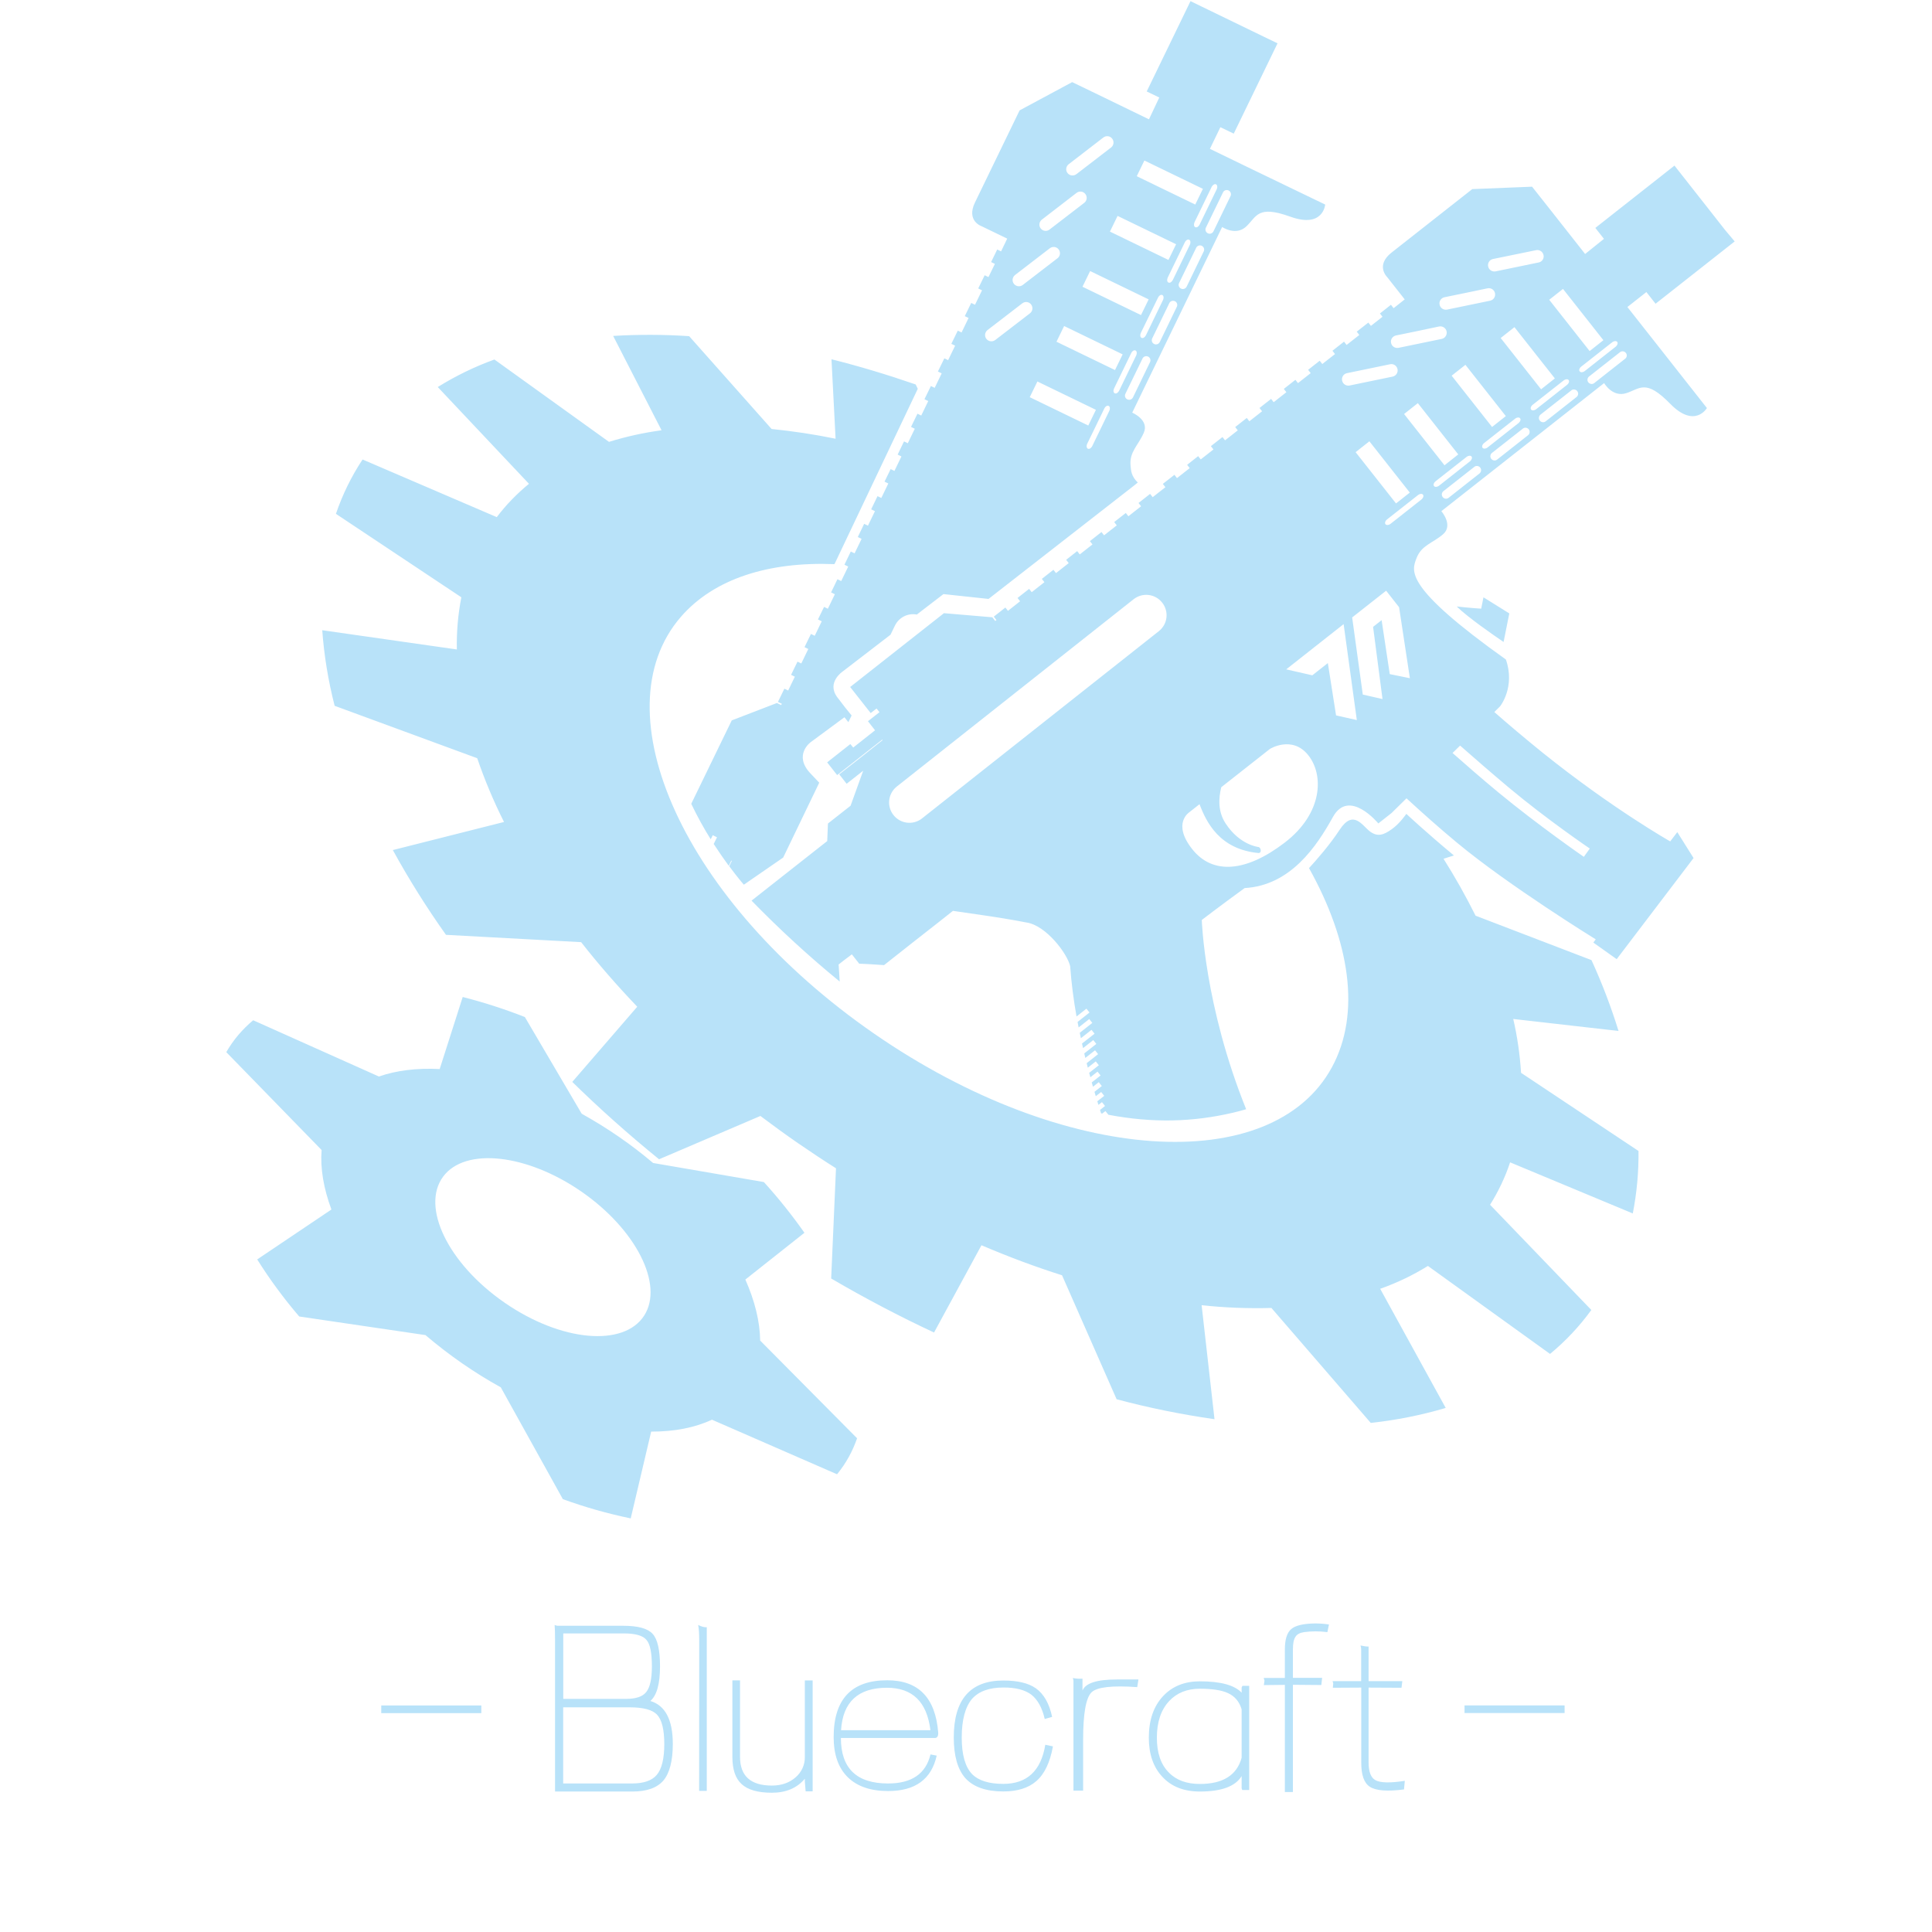 <?xml version="1.0" encoding="utf-8"?>
<!-- Generator: Adobe Illustrator 25.2.1, SVG Export Plug-In . SVG Version: 6.00 Build 0)  -->
<svg version="1.1" id="预览" xmlns="http://www.w3.org/2000/svg" x="0px"
     y="0px"
     viewBox="0 0 2400 2400" style="enable-background:new 0 0 2400 2400;" xml:space="preserve">
<style type="text/css">
	.st0{fill-rule:evenodd;clip-rule:evenodd;fill:#B8E2F9;}
</style>
    <g id="组合">
	<path id="字" class="st0" d="M1819.3,2128v-9.5h124.3v9.5H1819.3z M1708.3,2211.2c6.1,3.6,18.4,3.9,36.8,1l-1,10.7
		c-20.8,2.7-34.9,1.6-42.4-3.3c-7.2-4.6-10.7-14.6-10.7-29.9v-93.3l-35.3,0.2l0.5-5.4l-0.8-2.8h35.5v-38.9c0-1.8-0.2-3.6-0.8-5.4
		c4.6,1,7.9,1.4,10,1.3v43h41.9l-1,8.2l-40.9-0.2v93.3C1700.2,2200.9,1702.9,2208.1,1708.3,2211.2L1708.3,2211.2z M1619.9,2027.5
		c-5.3,0.8-8.9,2.8-10.7,5.9c-2.1,3.1-3.1,8.3-3.1,15.6v35.3h36.3l-1,8.9l-35.3-0.3v133.2h-10V2093l-26.1,0.3l0.8-5.6l-1-3.3h26.3
		V2049c0-12.3,2.6-20.6,7.7-25.1c5.1-4.6,15-7,29.7-7.2c5.8,0,11.6,0.4,17.4,1.3l-2,9.5C1639.2,2026.2,1629.5,2026.2,1619.9,2027.5
		L1619.9,2027.5z M1542.4,2221.4v-15.1c-7.7,12.8-25,19.2-51.9,19.2c-19.8,0-35.3-6.1-46.5-18.2c-11.2-11.9-16.9-28.1-16.9-48.6
		c0-22,6-39.3,17.9-51.9c11.4-12.1,26.6-18.2,45.5-18.2c25.7,0,43,4.7,51.9,14.1v-6.4l1-2.1h8.4v129.4h-8.7L1542.4,2221.4z
		 M1542.4,2123.4c-2.9-9.7-8.6-16.4-17.1-20.2c-7.7-3.6-19.3-5.4-34.8-5.4c-15.8,0-28.6,5.1-38.1,15.3
		c-10.2,10.9-15.3,26.1-15.3,45.5c0,18.9,4.9,33.3,14.8,43.2c9.2,9.6,22.1,14.3,38.6,14.3c28.6,0,45.9-10.8,51.9-32.5V2123.4z
		 M1356,2102.2c-7,6.8-10.5,26.4-10.5,58.8v63.4h-12v-135.3c0.1-1.6-0.2-3.1-0.8-4.6c4,0.8,8,1.1,12,0.8v14.8
		c3.6-9.2,17.8-13.8,42.7-13.8h26.8l-1.5,9.5C1381.7,2093.6,1362.8,2095.7,1356,2102.2z M1246.3,2216c29.5,0,46.9-16.2,52.2-48.6
		l9.5,2c-3.6,19.9-10.5,34.4-20.7,43.2c-9.7,8.5-23.4,12.8-40.9,12.8c-21.5,0-37.2-5.5-47.3-16.6c-9.5-10.9-14.3-27.7-14.3-50.4
		c0-47.2,20.5-70.8,61.6-70.8c17.7,0,31.2,3.2,40.4,9.7c9.9,7,16.6,18.8,20.2,35.5l-9.2,2.6c-3.2-14-8.8-24-16.6-30.2
		c-8-6-19.6-9-34.8-8.9c-17.6,0-30.5,4.7-38.9,14.1c-8.5,10.1-12.8,26.1-12.8,48.1c0,21.3,4.3,36.4,12.8,45.3
		C1215.5,2211.9,1228.4,2216,1246.3,2216z M1161.2,2159h-116.6c0,37.7,19.5,56.5,58.6,56.5c29.3,0,46.9-12,52.7-36.1l7.7,1.5
		c-6.5,29.3-26.6,44-60.3,44c-21.7,0-38.4-5.7-50.1-17.1c-11.8-11.6-17.6-28.2-17.6-49.9c0-47.1,22.2-70.6,66.5-70.6
		c38.9,0,60,21.7,63.4,65.2C1165.6,2156.8,1164.2,2159,1161.2,2159z M1101.8,2096.6c-35.8,0-54.8,17.6-57,52.7h111
		C1151.5,2114.1,1133.5,2096.6,1101.8,2096.6L1101.8,2096.6z M999.8,2213.2v-3.6c-9.7,11.6-23.4,17.4-40.9,17.4
		c-17.4,0-29.9-3.6-37.6-10.7c-7.7-7-11.5-18.2-11.5-33.8v-95.1h9.5v95.1c0,23.7,13.2,35.6,39.6,35.6c11.8,0,21.6-3.4,29.4-10.2
		c7.4-6.3,11.7-15.6,11.5-25.3v-95.1h9.7v137.8h-8.7L999.8,2213.2z M868.6,2038.8c0-9.2-0.4-15.9-1.3-20.2c4.4,2.2,8,3.1,10.7,2.8
		v203.3h-9.5L868.6,2038.8L868.6,2038.8z M824.2,2211.7c-7.8,9.2-20.7,13.8-38.6,13.8h-96.1v-188.7c0-7.8-0.2-13.9-0.5-18.2
		c1.1,0.4,2.2,0.8,3.3,1h82.1c18.1,0,30.2,3.3,36.3,10c6.1,6.6,9.2,20.1,9.2,40.4c0,21.8-4,36.1-12,43c18.6,5.6,27.9,23.5,27.9,53.7
		C835.7,2187.6,831.8,2202.6,824.2,2211.7L824.2,2211.7z M809.8,2070c0-16.7-2.2-27.6-6.6-32.7c-4.4-5.5-13.8-8.2-28.1-8.2h-75.4
		v81.3h78.2c12.1,0,20.4-2.8,24.8-8.4C807.4,2096.3,809.8,2085.7,809.8,2070L809.8,2070z M782.2,2120.9h-82.6v94.6H785
		c14.5,0,24.7-3.5,30.7-10.5c6.3-7.3,9.5-20.1,9.5-38.4s-3.1-30.5-9.2-36.8C810.2,2123.9,798.9,2120.9,782.2,2120.9L782.2,2120.9z
		 M473.6,2118.6h124.3v9.5H473.6V2118.6z"/>
        <path id="图" class="st0" d="M1809.6,753.4c19.3,2.1,30.4,2.7,30.4,2.7l2.8-14.1l32.1,20l-7.1,35.5
		C1855.3,789,1823.4,766.9,1809.6,753.4z M1646.2,254.1c0,0-2.3,29.8-43.2,15.1s-41.7-0.4-54.7,12s-30.1,0.8-30.1,0.8l-111.7,230.6
		c0,0,21.3,9,14.4,24.9s-18,23.6-16.5,40.8c0.6,6.4,0.9,13.4,9,21.1l-4.4,3.6l-181,141l-56-6l-33.1,25.4
		c-11.1-2.1-22.3,3.6-27.2,13.8c0,0-2,4.1-5.5,11.3L1047,834c0,0-20.6,13.6-7,32c7.3,9.8,13.6,17.6,17.9,22.8l-4,8.3l-4.9-6.1
		l-42,31c0,0-22,16,0,39c4,4.2,7.6,7.9,10.7,11.3c-16.6,34.5-32.5,67.5-44.8,93L924,1099c0,0-7.5-8.6-18.1-22.9l3.2-6.7l-0.7-0.3
		l-3.1,6.4c-5.6-7.6-12-16.8-18.7-27.1l4.1-8.3l-5.3-2.6l-2.5,5.1c-8.9-14.2-17-29-24.2-44.1L909,894.9l56.1-21.6l5.3,2.6l0.8-1.7
		h-0.1l-4.7-2.3l8-16.4l4.7,2.3l8.3-17.2l-4.7-2.3l8-16.4l4.7,2.3l8.7-18l-4.7-2.3l8-16.4l4.7,2.3l8.7-18l-4.7-2.3l7.6-15.6l4.7,2.3
		l8.7-18l-4.7-2.3l7.9-16.4l4.7,2.3l8.7-18l-4.7-2.3l7.9-16.4l4.7,2.3l8.7-18l-4.7-2.3l7.9-16.4l4.7,2.3l8.7-18l-4.7-2.3l7.9-16.4
		l4.7,2.3l8.7-18l-4.7-2.3l7.6-15.6l4.7,2.3l8.7-18l-4.7-2.3l7.9-16.4l4.7,2.3l8.7-18l-4.7-2.3l8-16.4l4.7,2.3l8.7-18l-4.7-2.3
		l8-16.4l4.7,2.3l8.7-18l-4.7-2.3l8-16.4l4.7,2.3l8.7-18l-4.7-2.3l8-16.4l4.7,2.3l8.7-18l-4.7-2.3l8-16.4l4.7,2.3l8.7-18l-4.7-2.3
		l8-16.4l4.7,2.3l8-16.4l-4.7-2.3l7.6-15.6l4.7,2.3h0.1l7.6-15.8l-31.6-15.3c0,0-19.7-6.4-8.4-29.7s55.4-114.3,55.4-114.3l65.3-35.1
		l27.4,13.2l68,33l12.8-27.1l-15.6-7.5l54.4-112.2l14.4,7l77.1,37.4l16.6,8L1532.6,166l-16.6-8l-13,26.9l50.5,24.5L1646.2,254.1z
		 M1467.1,358.5c2.6,1.3,5.7,0.2,7-2.4c0.1-0.1,21.3-44.1,21.4-44.2c1-2.7-0.3-5.7-3-6.7c-2.3-0.9-5,0-6.3,2.1
		c-0.1,0.2-21.4,44.1-21.5,44.3C1463.4,354.1,1464.5,357.3,1467.1,358.5L1467.1,358.5z M1477.2,297.8c-1.6-0.8-3.8,0.4-5.1,2.7
		c-0.1,0.2-21.4,44.1-21.5,44.3c-1.2,2.6-0.9,5.4,0.9,6.2s4.1-0.6,5.4-3.2c0.1-0.1,21.3-44,21.4-44.2
		C1479.3,301.1,1478.8,298.6,1477.2,297.8L1477.2,297.8z M1433.7,427.3c2.6,1.3,5.7,0.2,7-2.4c0.1-0.1,21.3-44.1,21.4-44.2
		c1-2.7-0.3-5.7-3-6.7c-2.3-0.9-5,0-6.3,2.1c-0.1,0.2-21.4,44.1-21.5,44.3C1430.1,423,1431.1,426.1,1433.7,427.3L1433.7,427.3
		L1433.7,427.3z M1417.4,391.4l9.5-19.5l-72.7-35.2l-9.5,19.5L1417.4,391.4z M1321.9,405l-9.5,19.5l72.7,35.2l9.5-19.5L1321.9,405z
		 M1417.2,413.5c-1.2,2.6-0.9,5.4,0.9,6.2s4.1-0.6,5.4-3.2c0.1-0.1,21.3-44.1,21.4-44.2c1-2.5,0.6-5-1-5.8s-3.8,0.4-5.1,2.7
		C1438.6,369.4,1417.3,413.4,1417.2,413.5L1417.2,413.5z M1400.4,496.1c2.6,1.3,5.7,0.2,7-2.4l0,0c0.1-0.1,21.3-44.1,21.4-44.2
		c1-2.7-0.3-5.7-3-6.7c-2.3-0.9-5,0-6.3,2.1c-0.1,0.2-21.4,44.1-21.5,44.3C1396.7,491.8,1397.8,494.9,1400.4,496.1L1400.4,496.1
		L1400.4,496.1z M1384.8,488.6c1.7,0.8,4.1-0.6,5.4-3.2c0.1-0.1,21.3-44.1,21.4-44.2c1-2.5,0.6-5-1-5.8s-3.8,0.4-5.1,2.7
		c-0.1,0.2-21.4,44.1-21.5,44.3C1382.7,484.9,1383,487.7,1384.8,488.6L1384.8,488.6z M1351.4,557.4c1.7,0.8,4.1-0.6,5.4-3.2
		c0.1-0.1,21.3-44.1,21.4-44.2c1-2.5,0.6-5-1-5.8s-3.8,0.4-5.1,2.7c-0.1,0.2-21.4,44.1-21.5,44.3
		C1349.3,553.7,1349.7,556.5,1351.4,557.4L1351.4,557.4z M1351.9,528.6l9.5-19.5l-72.7-35.2l-9.5,19.5L1351.9,528.6z M1226.5,410.2
		c-3.3,2.8-3.8,7.7-1,11c2.7,3.2,7.4,3.7,10.8,1.2c0.1,0,43.2-33.3,43.3-33.3c3.4-2.7,3.9-7.6,1.2-11c-2.7-3.4-7.6-3.9-11-1.2
		C1269.7,377,1226.6,410.2,1226.5,410.2z M1260.7,341.8c-3.3,2.8-3.8,7.7-1,11c2.7,3.2,7.4,3.8,10.8,1.2c0.1,0,43.2-33.3,43.3-33.3
		c3.4-2.7,3.9-7.6,1.2-11c-2.7-3.4-7.6-3.9-11-1.2C1303.8,308.6,1260.7,341.8,1260.7,341.8L1260.7,341.8z M1292.9,283.9
		c2.7,3.3,7.5,3.9,10.8,1.3c0.1,0,43.2-33.3,43.3-33.3c3.4-2.7,3.9-7.6,1.2-11c-2.7-3.4-7.6-3.9-11-1.2c0,0-43.2,33.2-43.2,33.3
		C1290.7,275.8,1290.2,280.6,1292.9,283.9z M1381.5,172.1c-2.7-3.4-7.6-3.9-11-1.2c0,0-43.2,33.2-43.2,33.3c-3.3,2.8-3.8,7.7-1,11
		c2.7,3.2,7.4,3.7,10.8,1.2c0.1,0,43.2-33.3,43.3-33.3C1383.7,180.4,1384.2,175.5,1381.5,172.1L1381.5,172.1L1381.5,172.1z
		 M1378.8,287.7l72.7,35.2l9.5-19.5l-72.7-35.2L1378.8,287.7z M1421.6,199.4l-9.5,19.5l72.7,35.2l9.5-19.5L1421.6,199.4z
		 M1510.6,229c-1.6-0.8-3.8,0.4-5.2,2.7c-0.1,0.2-21.4,44.1-21.5,44.3c-1.2,2.6-0.9,5.4,0.9,6.2s4.1-0.6,5.4-3.2
		c0.1-0.1,21.3-44.1,21.4-44.2C1512.6,232.3,1512.2,229.8,1510.6,229z M1526.2,236.6c-2.4-1.2-5.3-0.3-6.7,1.9
		c-0.1,0.2-21.4,44.1-21.5,44.3c-1.3,2.6-0.2,5.7,2.4,7s5.7,0.2,7-2.4c0.1-0.1,21.3-44.1,21.4-44.2
		C1529.7,240.6,1528.6,237.7,1526.2,236.6L1526.2,236.6z M2154.9,299.9l-98.3,77.4l-11.4-14.5l-23.6,18.6l34.9,44.3l63.9,81.2
		c0,0-15.1,25.9-45.6-5.3s-37.4-18.7-54.6-13.2s-27.5-12.5-27.5-12.5L1790.5,635c0,0,15.3,17.5,2,28.8s-26.6,13.4-32.8,29.5
		s-16.1,35.4,111,126c11.9,34.4-7.3,58.2-7.3,58.2l-7.1,7c17.5,15.4,37.6,32.4,60,50.5c86.8,69.7,158.5,110.2,158.5,110.2l8.8-11.5
		l20.2,32.2l-95.5,125.6l-29-20.6l3-4c0,0-107.8-66.4-172.4-120.1c-22.2-18.4-43.8-37.7-62.7-55.1l-18.6,18.3l-16.4,12.9
		c0,0-36.3-44.2-56.4-8s-52.4,85-109.7,88.3c-29.7,21.6-53.2,39.6-53.2,39.6s3.2,106.5,55.1,235.1c-5.1,1.5-10.5,3-16.2,4.3
		c-50.5,11.8-99.9,13-154.9,2.6l-3.7-4.6l-4,3.1c-0.5-0.1-0.9-0.2-1.4-0.3c-0.4-1.4-0.9-2.8-1.3-4.2l6.2-4.9l-3.8-4.8l-4.4,3.4
		c-0.5-1.5-0.9-3-1.4-4.5l8.6-6.7l-3.8-4.8l-6.7,5.2c-0.5-1.8-1.1-3.6-1.6-5.4l9.1-7.2l-3.8-4.8l-7.2,5.7c-0.5-1.8-1-3.6-1.5-5.4
		l11-8.6l-3.8-4.8l-8.9,7c-0.5-1.8-1-3.7-1.5-5.5l12-9.4l-3.8-4.8l-9.9,7.8l-1.4-5.6l14.2-11.2l-3.8-4.8l-12.1,9.5
		c-0.5-1.9-0.9-3.7-1.3-5.6l15-11.8l-3.8-4.8l-12.7,10c-0.4-1.9-0.9-3.8-1.3-5.7l15.6-12.2l-3.8-4.8l-13.2,10.4
		c-0.5-2.2-0.9-4.4-1.4-6.7l15.6-12.3l-3.8-4.8l-13.2,10.4c-0.4-2.2-0.9-4.5-1.3-6.8l14.8-11.7l-3.8-4.8l-12.3,9.7
		c-3.7-20.7-6.4-41.5-7.9-62.4c-3.4-15.5-30-51-54.6-54.4c-3.5-0.7-8-1.6-13.3-2.5c-17.9-3.2-45.6-7.4-77.7-11.9
		c-15.4,12.3-31,24.4-31,24.4s-36.9,28.9-54.6,43c-12.1-0.9-22.5-1.5-30.9-1.8c-9.4-12.1-5.5-6.9-9.1-11.6
		c-21.2,15.9-16.4,12.9-16.4,12.9l1.3,20.9c-38.4-31.4-74.9-65-109.5-100.5l37.2-29.3l56.8-44.7l0.9-21.8l28.1-22.1l15.7-43.5
		l-20.6,16.2l-9.2-11.7l30.2-23.7l23.7-18.8l-0.5-0.6l-27.2,21.4l-26.7,21l-2.1,1.6l-12.4-15.8l28.8-22.7l3.6,4.3l27.1-21.4
		l-8.8-11.3l14.3-11.2l-3.6-4.6l-7.3,5.7l-25.5-32.4l116.5-91.7l60.1,5.1l3.6,4.6l1.5-1.2l-0.1-0.1l-3.2-4.1l14.4-11.3l3.2,4.1
		l15.1-11.9l-3.2-4.1l14.4-11.3l3.2,4.1l15.8-12.4l-3.2-4.1l14.4-11.3l3.2,4.1l15.8-12.4l-3.2-4.1l13.7-10.8l3.2,4.1l15.8-12.4
		l-3.2-4.1l14.4-11.3l3.2,4.1l15.8-12.4l-3.2-4.1l14.4-11.3l3.2,4.1l15.8-12.4l-3.2-4.1l14.4-11.3l3.2,4.1l15.8-12.4l-3.2-4.1
		l14.4-11.3l3.2,4.1l15.8-12.4l-3.2-4.1l13.7-10.8l3.2,4.1l15.8-12.4l-3.2-4.1l14.4-11.3l3.2,4.1l15.8-12.4l-3.2-4.1l14.4-11.3
		l3.2,4.1l15.8-12.4l-3.2-4.1l14.4-11.3l3.2,4.1l15.8-12.4l-3.2-4.1l14.4-11.3l3.2,4.1l15.8-12.4l-3.2-4.1l14.4-11.3l3.2,4.1
		l15.8-12.4l-3.2-4.1l14.4-11.3l3.2,4.1l15.8-12.4l-3.2-4.1l14.4-11.3l3.2,4.1l14.4-11.3l-3.2-4.1l13.7-10.8l3.2,4.1l0.1,0.1
		l13.8-10.9l-21.8-27.7c0,0-15-14.4,5.5-30.5s100.2-78.8,100.2-78.8l74.3-3l19,24l46.9,59.6l23.4-18.8l-10.7-13.6l98.3-77.4
		l41.2,52.4l21.9,27.9l0,0L2154.9,299.9z M1860.9,984c50.9,42,106.6,80.4,106.6,80.4l7.4-10.3c0,0-52.9-35.8-100.9-76
		c-21.3-17.9-42.7-36.5-60.2-51.9l-9.4,9.2C1820.7,949.8,1840.5,967.1,1860.9,984z M1443.7,748.6c-8.6-11-24.5-12.9-35.5-4.2
		c-0.2,0.2-294.5,233-294.7,233.1c-10.7,9-12.1,24.9-3.1,35.6c8.6,10.2,23.6,12,34.3,4.1c0.2-0.2,294.6-233,294.8-233.1
		C1450.5,775.5,1452.4,759.6,1443.7,748.6z M1912.8,522.5c1.8,2.3,5.1,2.7,7.3,0.9c0.1-0.1,38.6-30.4,38.7-30.5
		c2.1-2,2.2-5.3,0.2-7.4c-1.7-1.8-4.5-2.2-6.6-0.9c-0.2,0.1-38.7,30.4-38.8,30.5C1911.4,517,1911,520.2,1912.8,522.5L1912.8,522.5
		L1912.8,522.5z M1902,508.8c1.2,1.5,4,1.3,6.3-0.5c0.1-0.1,38.6-30.4,38.7-30.5c2-1.8,2.8-4.3,1.6-5.7c-1.1-1.4-3.6-1.3-5.8,0.2
		c-0.2,0.1-38.7,30.4-38.8,30.5C1901.7,504.6,1900.8,507.3,1902,508.8L1902,508.8z M1852.5,570c1.8,2.3,5.1,2.7,7.3,0.9l0,0
		c0.1-0.1,38.6-30.4,38.7-30.5c2.1-2,2.2-5.3,0.3-7.4c-1.7-1.8-4.5-2.2-6.6-0.9c-0.2,0.1-38.7,30.4-38.8,30.5
		C1851.1,564.4,1850.7,567.7,1852.5,570L1852.5,570L1852.5,570z M1841.7,556.3c1.2,1.5,4,1.3,6.3-0.5c0.1-0.1,38.6-30.4,38.7-30.5
		c2-1.8,2.8-4.3,1.6-5.7c-1.1-1.4-3.6-1.3-5.8,0.2c-0.2,0.1-38.7,30.4-38.8,30.5C1841.4,552.1,1840.5,554.8,1841.7,556.3
		L1841.7,556.3z M1870.6,516.9l-50.2-63.7l-17.1,13.5l50.2,63.7L1870.6,516.9z M1792.2,617.5c1.8,2.3,5.1,2.7,7.3,0.9
		c0.1-0.1,38.6-30.4,38.7-30.5c2.1-2,2.2-5.3,0.3-7.4c-1.7-1.8-4.5-2.2-6.6-0.9c-0.2,0.1-38.7,30.4-38.8,30.5
		C1790.8,611.9,1790.4,615.2,1792.2,617.5z M1781.4,603.8c1.2,1.5,4,1.3,6.3-0.5c0.1-0.1,38.6-30.4,38.7-30.5c2-1.8,2.7-4.3,1.6-5.7
		s-3.6-1.3-5.8,0.2c-0.2,0.1-38.7,30.4-38.8,30.5C1781.1,599.6,1780.2,602.2,1781.4,603.8L1781.4,603.8z M1794.4,578l17.1-13.5
		l-50.2-63.7l-17.1,13.5L1794.4,578z M1701.1,548.2l-17.1,13.5l50.2,63.7l17.1-13.5L1701.1,548.2z M1766.1,620.2
		c2-1.8,2.7-4.3,1.6-5.7s-3.6-1.3-5.8,0.2c-0.2,0.1-38.7,30.4-38.8,30.5c-2.3,1.8-3.2,4.5-2,6s4,1.3,6.3-0.5
		C1727.5,650.6,1766,620.3,1766.1,620.2z M1717.4,868.4l-11.7-89.7l10.6-8.3l10.1,67l25,5.1l-13.4-88.2l-16.1-20.5l-42.2,33.2
		l13.2,95.8L1717.4,868.4z M1577.6,930.3l-60.5,47.6c-3.5,14.1-4.2,30.5,5.5,45.2c17.8,27,40.8,29.1,40.8,29.1
		c2.5,0.4,4.6,6.7,0.3,7.5c-48.8-4.5-65.1-38.3-73.6-60.7l-12.7,10c0,0-21.7,13.8,3.6,45.8c25.3,32.1,66.8,28.7,114.7-7.9
		s49.1-84.6,29.2-109.1S1577.6,930.3,1577.6,930.3z M1597.8,831.5l32.4,7.4l19.3-15.2l10.2,65l25.8,5.8l-16.4-119.2L1597.8,831.5z
		 M1673,463.6c-4.2,1-6.8,5.3-5.7,9.5c1,4.1,5.1,6.6,9.2,5.8c0.1,0,53.6-11,53.7-11.1c4.2-1,6.8-5.3,5.8-9.5s-5.2-6.8-9.3-5.8
		C1726.5,452.5,1673,463.6,1673,463.6L1673,463.6z M1733.8,416.8c-4.2,1.1-6.8,5.3-5.7,9.5c1,4.1,5,6.6,9.2,5.8
		c0.1,0,53.6-11,53.7-11.1c4.2-0.9,6.9-5.1,6-9.4c-0.9-4.2-5.1-6.9-9.4-6h-0.1C1787.4,405.8,1733.9,416.8,1733.8,416.8L1733.8,416.8
		z M1794.1,369.3c-4.2,1-6.8,5.3-5.7,9.5c1,4.1,5.1,6.6,9.2,5.8c0.1,0,53.6-11,53.7-11.1c4.2-1,6.8-5.2,5.8-9.5
		c-1-4.2-5.2-6.8-9.4-5.8C1847.7,358.3,1794.2,369.3,1794.1,369.3L1794.1,369.3z M1917.4,316.7c-1-4.2-5.2-6.9-9.4-5.9l0,0l-53.6,11
		c-4.2,1-6.8,5.3-5.7,9.5c1,4.1,5.1,6.6,9.2,5.8l53.7-11.1C1915.8,325.1,1918.4,320.9,1917.4,316.7L1917.4,316.7z M1881.3,406.4
		l-17.1,13.5l50.2,63.7l17.1-13.5L1881.3,406.4z M1941.6,358.9l-17.1,13.5l50.2,63.7l17.1-13.5L1941.6,358.9z M2008.9,424.7
		c-1.1-1.4-3.6-1.3-5.8,0.2c-0.2,0.1-38.7,30.4-38.8,30.5c-2.3,1.8-3.2,4.5-1.9,6s4,1.3,6.3-0.5c0.1-0.1,38.6-30.4,38.7-30.5
		C2009.3,428.6,2010.1,426.1,2008.9,424.7L2008.9,424.7z M2019.7,438.4c-1.7-2.1-4.6-2.6-6.9-1.2c-0.2,0.1-38.7,30.4-38.8,30.5
		c-2.3,1.8-2.7,5.1-0.9,7.3s5.1,2.7,7.3,0.9l0,0c0.1-0.1,38.6-30.4,38.7-30.5C2021.2,443.6,2021.4,440.5,2019.7,438.4L2019.7,438.4z
		 M1037,700l-0.6,0.8c-80.9-3.2-149.2,17.7-190.7,65.6c-101.5,117.5,3.1,353.6,240,517.5s494.7,178.4,568.8,42
		c36.4-67,22.3-156.6-28.4-247.5c9.4-10.2,26.1-29.3,37.9-47.4c17.3-26.5,28.4-5,38,2s17,4.1,27-3s18-19,18-19s23.5,22.1,59.1,51.7
		l-12.9,4.1c14.5,22.9,27.7,46.5,39.8,70.7l144,55.2c13.1,28.6,24.3,58,33.6,88l-130.8-14.9c5.1,22,8.3,44.4,9.7,66.9l145.9,97.1
		c0.3,26.1-2.1,52.1-7.1,77.6l-152.4-63.5c-3.1,9.4-6.8,18.6-11.1,27.6c-4.1,8.6-8.7,17-13.8,25.1l125.8,130.7
		c-14.7,20.3-31.9,38.6-51.3,54.6l-151.7-109.3c-18.7,11.6-38.6,21.1-59.3,28.4l81.4,148c-30.4,9-61.6,15.2-93.1,18.6l-123.4-142.8
		c-28.9,0.8-57.9-0.3-86.7-3.4l16,141.6c-41-5.9-81.6-14.1-121.6-24.8l-67.8-154c-32.9-10.4-66.4-22.9-100.1-37.3l-58.9,108.4
		c-42.5-19.8-85.2-42.2-127.8-67.1l6-136.9c-15.7-9.9-31.3-20.3-46.9-31c-16.1-11.1-31.7-22.5-47-34l-125.9,53.8
		c-38.3-31.1-74.2-63.2-107.8-96.1l80.7-93.4c-25.2-26.4-48.5-53.1-69.7-80.2l-167.9-9.1c-24-33.8-46.1-69-66-105.3l138.1-34.9
		c-12.9-25.6-24-52.1-33.3-79.2l-177.1-65.1c-7.9-30.8-13.1-62.2-15.4-93.9l167.2,23.9c-0.4-21.7,1.4-43.4,5.6-64.8L417.3,638.3
		c8.1-23.8,19.2-46.5,33.1-67.5l166.7,71.6c5.7-7.5,11.8-14.7,18.4-21.5c6.8-7,14-13.7,21.6-19.9L543.8,480.8
		c22.2-13.8,45.8-25.3,70.4-34.2l142.3,102.3c21.3-6.6,43.1-11.4,65.3-14.4l-60.1-117.2c31.5-1.9,63-1.8,94.4,0.3l102.4,115.3
		c26.7,2.7,53.2,6.7,79.5,12.1l-5.1-98.7c34.4,8.6,69.3,19.1,104.6,31.3l2.6,5.4L1037,700z M546.2,1328l28.6-89.5
		c26.2,6.7,52,15,77.2,24.9l70.6,120.1c15.6,8.7,31.2,18.3,46.4,28.8c14.9,10.3,29,21.1,42.3,32.4l137.6,23.7
		c18.1,19.9,34.9,41,50.4,63l-73.4,58.1c11.7,26.4,18.1,52.1,18.4,75.8l120.4,121.4c-2.8,8-6.2,15.8-10.3,23.2
		c-4.2,7.6-9.1,14.8-14.6,21.5l-155.4-67.8c-21.1,9.9-46.8,14.9-75.5,14.8l-25.4,107.8c-28.6-5.9-56.8-13.9-84.3-23.9l-77.1-138.9
		c-33.3-18.4-64.6-40.2-93.6-64.9l-156.8-23.1c-19.1-22.3-36.6-46-52.2-70.9l92.2-62c-9.7-26.1-14-51.2-12.2-73.9L281.1,1307
		c4.4-7.6,9.4-14.8,15.1-21.5c5.6-6.5,11.7-12.6,18.3-18.1l156.2,69.9C492.6,1329.6,518.3,1326.6,546.2,1328z M626.8,1618.2
		c70.2,48.6,148.1,55.4,173.4,16.1c24.8-38.6-10.3-107.3-78-154.1s-144.3-55.4-171.7-18.6C522.6,1499.2,556.5,1569.6,626.8,1618.2
		L626.8,1618.2z"/>
</g>
</svg>
